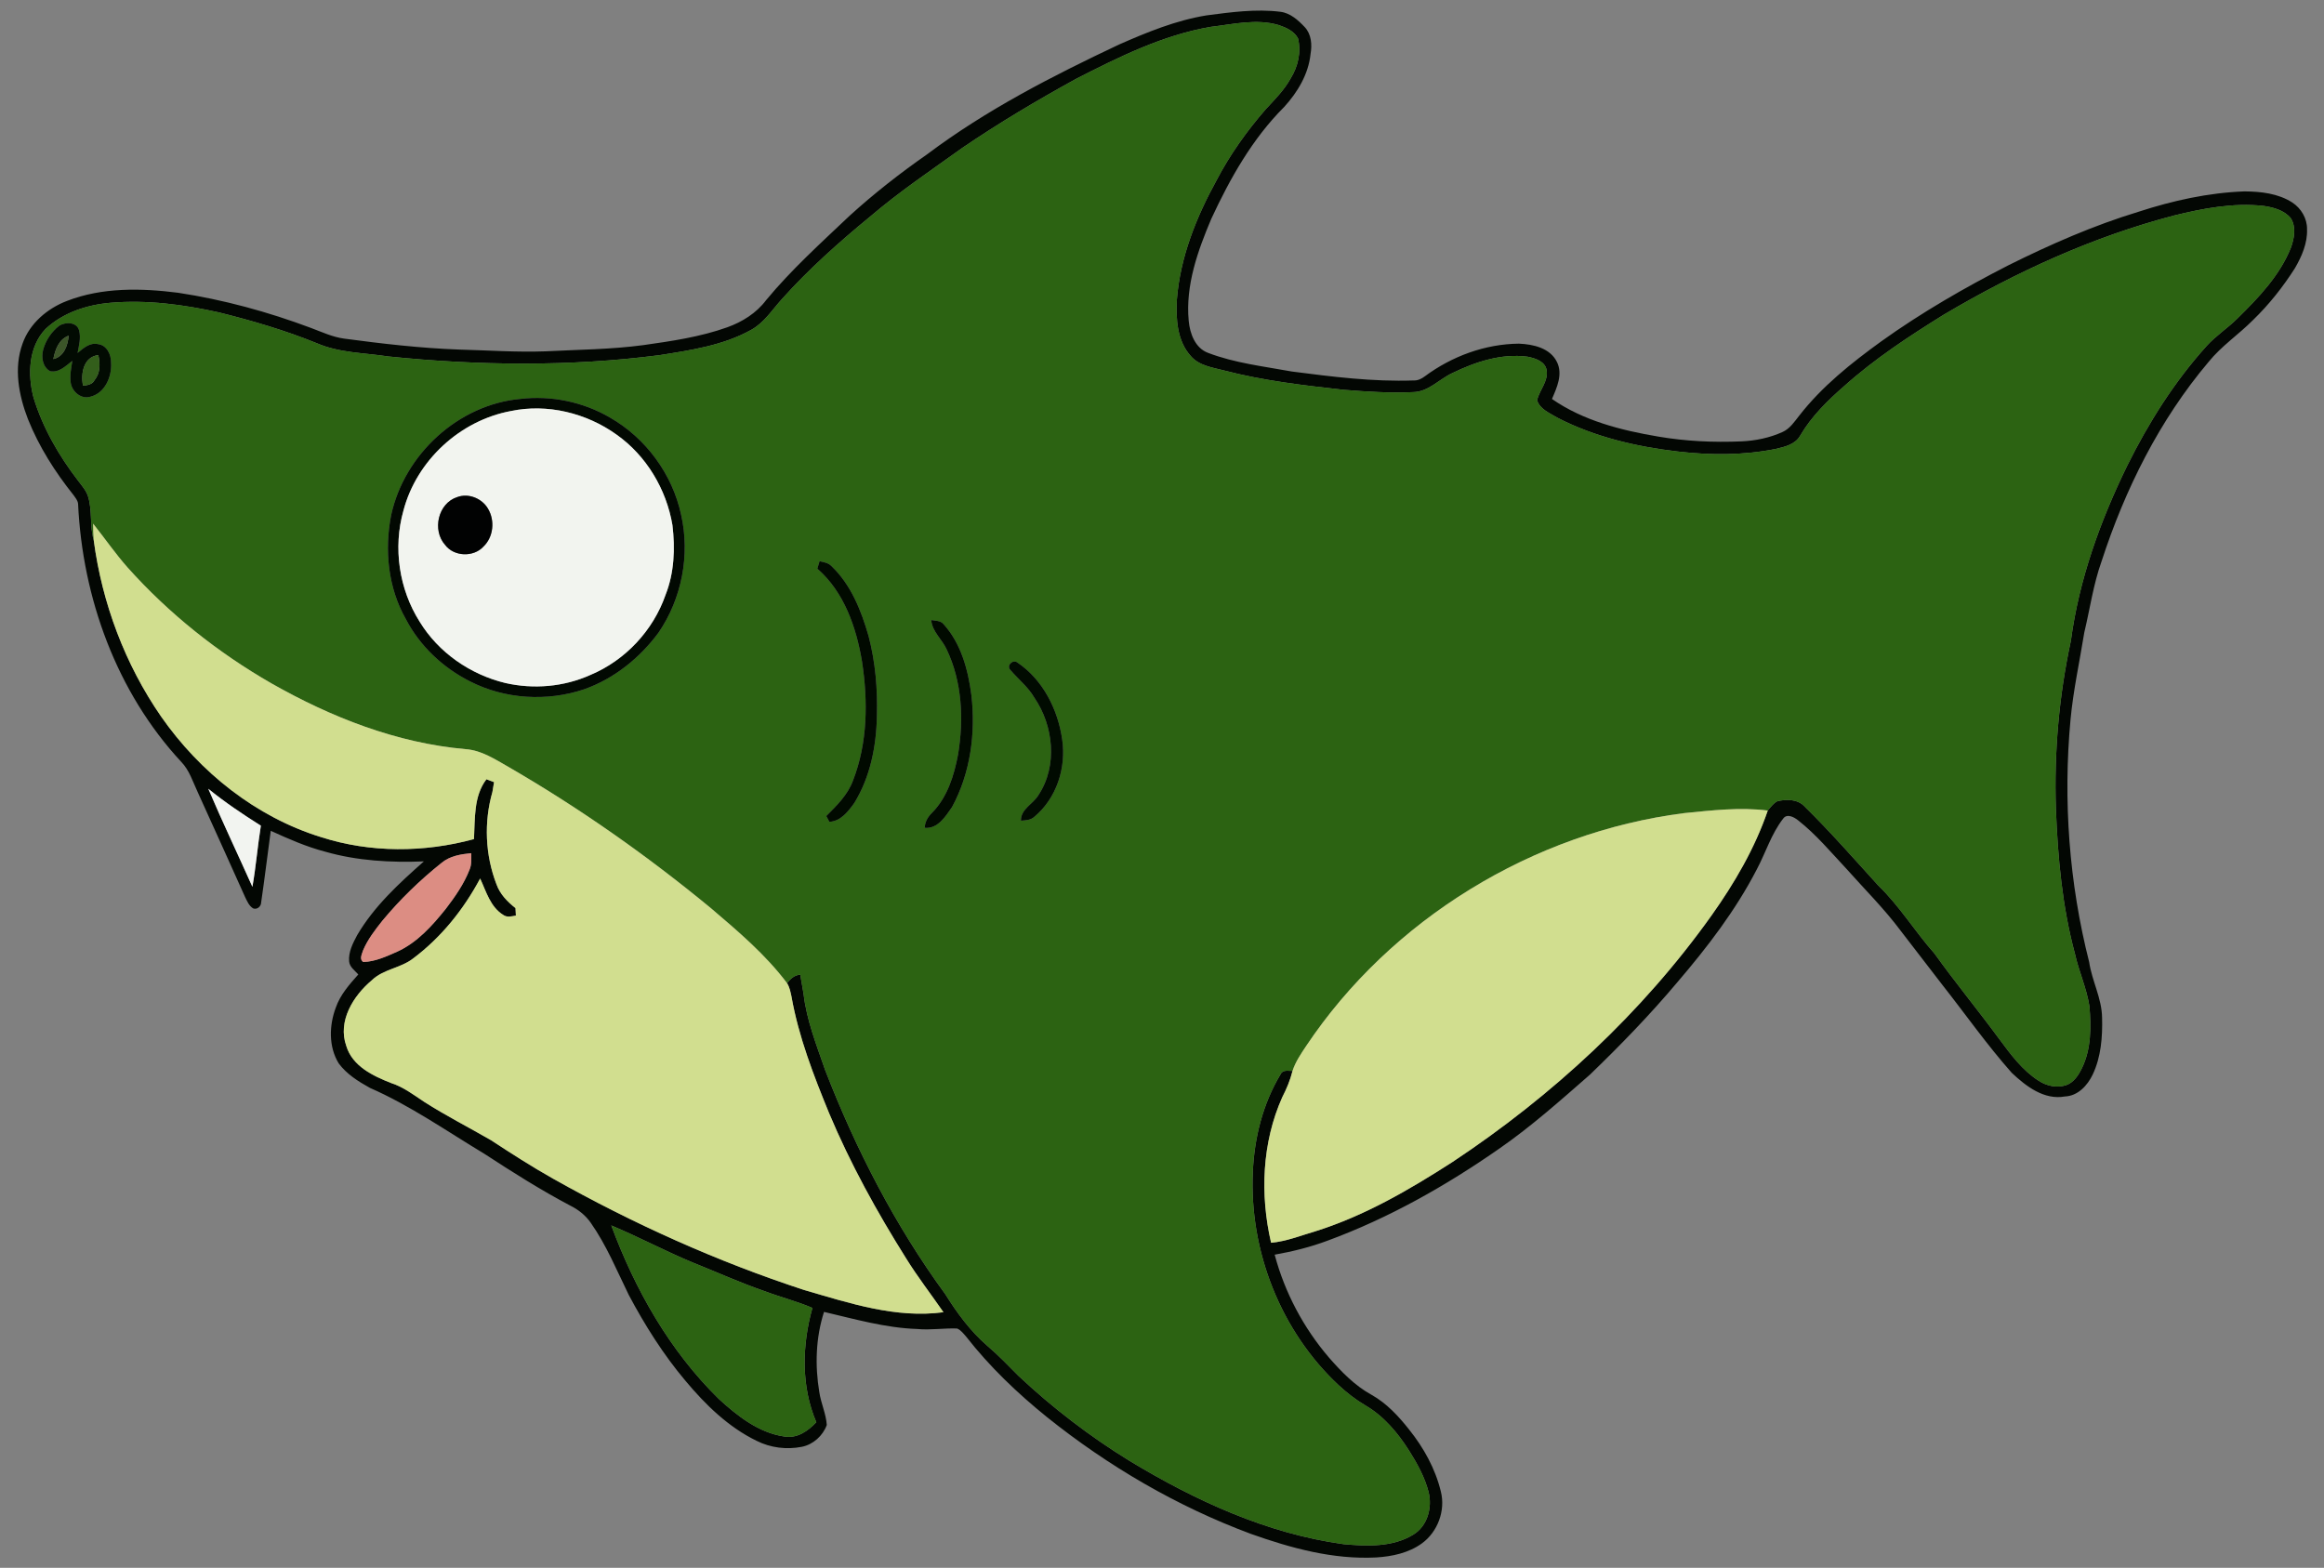 <?xml version="1.0" encoding="UTF-8" ?>
<!DOCTYPE svg PUBLIC "-//W3C//DTD SVG 1.1//EN" "http://www.w3.org/Graphics/SVG/1.1/DTD/svg11.dtd">
<svg width="993pt" height="670pt" viewBox="0 0 993 670" version="1.1" xmlns="http://www.w3.org/2000/svg">
<rect x="0" y="0" width="993" height="670" fill="#808080" stroke="none"/>
<g id="#ffffffff">
</g>
<g id="#030703ff">
<path fill="#030703" opacity="1.00" d=" M 515.55 6.57 C 525.99 5.22 536.56 3.72 547.09 5.04 C 551.31 5.56 554.66 8.59 557.47 11.56 C 560.35 14.63 560.67 19.12 559.97 23.09 C 559.09 31.69 554.43 39.42 548.71 45.70 C 535.13 59.24 525.59 76.23 517.57 93.49 C 511.77 107.21 506.49 121.93 507.91 137.06 C 508.39 142.50 510.66 148.77 516.22 150.81 C 527.69 155.18 540.00 156.57 552.01 158.77 C 569.25 161.00 586.60 163.20 604.03 162.58 C 605.81 162.67 607.41 161.87 608.80 160.82 C 620.36 152.24 634.57 147.00 649.01 146.86 C 655.07 147.11 662.32 148.70 665.24 154.67 C 667.85 159.89 665.24 165.61 663.12 170.50 C 676.51 179.80 692.68 183.89 708.54 186.57 C 720.24 188.57 732.16 189.12 744.01 188.62 C 750.05 188.36 756.10 187.13 761.62 184.62 C 764.77 183.23 766.69 180.25 768.76 177.65 C 778.51 165.10 791.05 155.12 803.85 145.86 C 821.01 133.56 839.36 122.99 858.14 113.37 C 876.10 104.44 894.54 96.33 913.76 90.49 C 928.39 85.72 943.58 82.36 959.00 81.79 C 966.01 81.84 973.41 82.65 979.45 86.54 C 983.24 89.02 985.84 93.38 985.75 97.98 C 985.97 103.92 983.50 109.57 980.58 114.60 C 975.48 122.61 969.55 130.11 962.72 136.72 C 956.58 142.93 949.20 147.82 943.68 154.66 C 922.71 179.48 907.96 209.11 897.95 239.90 C 894.43 249.74 893.01 260.14 890.58 270.27 C 888.59 282.67 885.87 294.96 884.70 307.48 C 881.47 342.14 884.09 377.39 892.66 411.13 C 893.86 419.25 898.09 426.67 898.18 434.98 C 898.39 443.16 897.74 451.69 894.18 459.18 C 891.95 463.88 887.84 468.35 882.30 468.57 C 873.42 470.19 865.61 464.18 859.56 458.44 C 849.01 446.53 839.84 433.48 830.01 420.98 C 824.07 413.26 818.16 405.53 812.19 397.84 C 805.12 388.34 796.68 380.00 788.84 371.16 C 782.23 364.11 775.99 356.61 768.36 350.61 C 766.65 349.23 763.57 347.50 761.91 349.83 C 756.85 356.33 754.46 364.35 750.63 371.55 C 741.58 389.06 729.50 404.79 716.73 419.72 C 705.05 433.61 692.40 446.66 679.34 459.25 C 666.85 470.17 654.43 481.26 640.78 490.74 C 617.92 506.69 593.44 520.55 567.24 530.19 C 559.92 532.93 552.32 534.82 544.64 536.18 C 548.93 552.31 556.96 567.46 567.83 580.13 C 573.14 586.21 578.90 592.16 586.05 596.08 C 592.49 599.69 597.57 605.20 602.10 610.93 C 608.33 618.70 613.29 627.65 615.64 637.38 C 617.71 645.48 614.32 654.64 607.56 659.55 C 601.92 663.65 594.84 665.15 587.99 665.57 C 569.63 666.52 551.58 661.58 534.44 655.48 C 502.96 643.77 473.59 626.61 447.40 605.63 C 434.72 595.40 422.85 584.05 412.81 571.19 C 411.66 569.91 410.59 568.41 408.96 567.73 C 403.29 567.52 397.62 568.48 391.94 567.94 C 378.36 567.49 365.23 563.70 352.09 560.63 C 348.53 571.69 348.18 583.60 350.09 595.01 C 350.80 599.74 352.95 604.16 353.27 608.95 C 351.62 613.54 347.45 617.33 342.62 618.28 C 336.13 619.57 329.21 618.72 323.29 615.73 C 311.21 609.87 301.41 600.28 292.89 590.08 C 283.41 578.84 275.54 566.32 268.65 553.36 C 263.55 542.95 259.13 532.10 252.43 522.57 C 250.21 519.37 247.12 516.91 243.64 515.20 C 231.00 508.52 218.91 500.87 206.95 493.06 C 190.83 483.37 175.34 472.47 158.05 464.90 C 153.11 462.16 148.10 459.02 144.71 454.41 C 140.36 447.30 140.62 438.18 143.49 430.57 C 145.39 425.09 149.31 420.68 153.10 416.42 C 151.60 414.74 149.37 413.25 149.17 410.82 C 148.85 406.79 150.78 403.06 152.62 399.62 C 159.86 387.28 170.51 377.49 181.13 368.11 C 166.99 368.67 152.65 367.88 138.98 363.97 C 130.91 361.87 123.26 358.49 115.69 355.04 C 114.30 365.25 113.07 375.48 111.58 385.67 C 111.58 387.36 109.82 388.85 108.16 388.19 C 106.38 387.11 105.58 385.09 104.71 383.31 C 98.05 368.36 91.23 353.48 84.50 338.56 C 82.40 334.11 80.94 329.17 77.43 325.56 C 49.81 295.83 35.23 255.47 33.36 215.26 C 33.21 213.84 32.21 212.72 31.44 211.60 C 23.53 201.71 16.65 190.89 11.94 179.10 C 8.01 168.94 5.79 157.32 9.65 146.80 C 12.70 138.17 20.23 131.81 28.61 128.60 C 43.69 122.75 60.31 123.10 76.10 125.11 C 95.50 128.06 114.51 133.26 132.87 140.14 C 137.50 141.87 142.06 144.03 147.00 144.70 C 163.28 146.88 179.61 148.78 196.03 149.38 C 208.35 149.70 220.67 150.58 233.00 150.14 C 246.98 149.41 261.02 149.35 274.92 147.48 C 287.02 145.77 299.22 143.99 310.77 139.86 C 317.17 137.56 323.19 133.80 327.31 128.31 C 338.14 115.20 350.83 103.78 363.14 92.09 C 373.52 82.67 384.58 74.00 396.08 65.99 C 421.33 47.00 449.57 32.52 478.06 19.07 C 490.11 13.76 502.47 8.69 515.55 6.57 M 517.36 11.47 C 496.89 14.97 478.05 24.36 459.72 33.73 C 443.14 42.86 426.84 52.53 411.19 63.19 C 397.84 72.77 384.19 81.97 371.67 92.66 C 358.37 103.60 345.46 115.10 333.96 127.96 C 329.87 132.49 326.47 137.93 320.98 140.96 C 308.97 147.65 295.15 149.66 281.76 151.78 C 243.34 156.74 204.38 156.26 165.90 152.33 C 155.70 150.74 145.01 150.85 135.39 146.68 C 121.84 141.16 107.76 137.05 93.58 133.51 C 78.42 130.15 62.77 128.05 47.22 129.39 C 37.19 130.25 27.02 133.55 19.53 140.51 C 12.14 148.22 11.76 160.03 14.31 169.84 C 18.27 182.86 25.18 194.80 33.46 205.54 C 35.05 207.63 36.87 209.68 37.66 212.25 C 39.52 218.34 38.26 224.85 40.06 230.95 C 43.64 257.81 53.42 283.88 68.83 306.20 C 85.42 329.98 109.33 349.14 137.22 357.75 C 158.30 364.51 181.23 364.38 202.52 358.58 C 202.99 349.99 202.32 340.23 207.84 333.02 C 208.92 333.43 210.01 333.84 211.10 334.25 C 210.85 335.65 210.63 337.07 210.39 338.48 C 206.72 351.29 207.32 365.43 212.13 377.88 C 213.61 382.09 216.81 385.37 220.26 388.07 C 220.30 388.87 220.39 390.46 220.43 391.26 C 218.65 391.59 216.63 392.17 215.02 390.98 C 209.52 387.59 207.72 380.95 205.16 375.42 C 198.12 388.61 188.56 400.57 176.56 409.56 C 171.23 413.75 163.84 414.10 158.89 418.89 C 150.96 425.53 144.19 436.37 147.96 446.97 C 150.57 455.63 159.37 459.80 167.14 462.84 C 172.33 464.51 176.70 467.85 181.19 470.83 C 190.44 476.76 200.26 481.74 209.77 487.24 C 218.48 492.94 227.24 498.59 236.33 503.70 C 270.47 522.91 306.37 539.09 343.62 551.28 C 362.88 556.86 382.80 563.51 403.12 560.77 C 397.83 553.10 392.10 545.73 387.19 537.80 C 374.71 517.95 363.35 497.34 354.26 475.72 C 347.65 459.57 341.25 443.16 338.19 425.90 C 337.76 423.93 337.40 421.86 336.28 420.14 C 337.74 418.33 339.50 416.60 341.98 416.54 C 342.34 419.29 342.95 422.01 343.35 424.76 C 344.67 436.08 348.94 446.74 352.63 457.44 C 365.74 491.23 382.48 523.77 403.90 553.05 C 408.95 561.13 414.66 568.90 421.90 575.16 C 426.57 579.12 430.79 583.55 435.10 587.89 C 449.69 601.60 465.66 613.85 482.72 624.34 C 510.78 641.30 541.37 655.41 574.11 659.90 C 584.05 660.79 595.03 661.26 603.86 655.82 C 609.96 652.15 612.08 644.21 610.40 637.57 C 608.76 631.24 605.56 625.45 602.10 619.95 C 597.28 612.36 591.30 605.20 583.45 600.62 C 579.30 598.18 575.50 595.22 571.98 591.96 C 547.26 568.91 533.76 534.62 535.31 500.93 C 535.90 486.33 539.60 471.64 547.17 459.07 C 548.11 457.00 550.48 457.70 552.27 457.66 C 551.30 461.57 549.75 465.29 547.90 468.86 C 539.21 488.28 538.34 510.52 543.11 531.09 C 549.69 530.50 555.84 527.99 562.13 526.15 C 583.09 519.57 602.22 508.41 620.60 496.58 C 663.26 468.30 701.56 432.95 731.31 391.20 C 741.15 377.35 749.80 362.52 755.33 346.39 C 756.54 344.96 757.67 343.36 759.35 342.43 C 763.33 341.43 768.23 341.46 771.17 344.76 C 782.13 355.51 792.24 367.09 802.57 378.44 C 811.64 387.18 818.20 398.06 826.54 407.45 C 835.40 419.82 845.09 431.58 854.11 443.84 C 859.02 450.46 864.03 457.34 871.08 461.85 C 874.48 464.08 878.85 465.04 882.79 463.75 C 886.08 462.61 888.11 459.47 889.56 456.47 C 893.55 448.31 893.52 438.92 892.78 430.07 C 891.60 422.34 888.25 415.16 886.57 407.55 C 881.16 387.41 879.25 366.54 878.45 345.76 C 877.64 321.65 879.75 297.45 884.84 273.87 C 888.32 247.69 897.39 222.62 908.93 198.98 C 918.05 180.62 929.08 163.11 942.84 147.85 C 946.81 143.45 951.85 140.23 956.04 136.05 C 965.03 127.21 974.07 117.78 978.84 105.89 C 980.29 101.90 981.21 97.03 978.79 93.23 C 975.94 89.78 971.26 88.57 967.01 87.97 C 954.20 86.61 941.39 89.03 929.00 92.08 C 894.28 101.15 861.34 116.23 830.52 134.48 C 815.72 143.68 801.06 153.30 788.04 164.95 C 780.88 171.18 774.00 177.94 769.17 186.20 C 767.09 189.89 762.68 190.92 758.87 191.83 C 745.10 194.60 730.90 194.58 716.99 192.96 C 699.21 190.90 681.39 186.76 665.42 178.50 C 662.22 176.54 657.89 174.89 656.75 170.98 C 657.85 166.64 661.61 162.90 660.84 158.18 C 660.20 154.40 655.92 153.06 652.66 152.43 C 641.55 150.97 630.47 154.62 620.59 159.42 C 614.92 162.02 610.38 167.48 603.75 167.57 C 593.90 168.03 584.04 167.38 574.22 166.59 C 556.99 164.69 539.70 162.68 522.89 158.29 C 517.96 157.01 512.35 156.28 508.82 152.19 C 502.93 145.70 502.40 136.29 502.86 127.97 C 504.27 109.88 511.19 92.70 519.86 76.94 C 525.55 66.06 532.74 56.00 540.77 46.74 C 544.64 42.56 548.73 38.50 551.49 33.46 C 554.61 28.44 556.07 22.18 554.60 16.39 C 552.98 13.31 549.52 11.77 546.38 10.71 C 536.86 7.89 526.94 10.35 517.36 11.47 M 88.99 337.07 C 95.00 351.16 101.59 365.00 107.85 378.98 C 109.37 370.32 110.07 361.54 111.46 352.85 C 103.71 347.96 96.10 342.86 88.99 337.07 M 188.71 368.72 C 179.48 376.09 170.94 384.35 163.40 393.44 C 160.24 397.42 157.07 401.51 155.10 406.23 C 154.65 407.79 153.43 409.94 155.23 411.10 C 160.36 410.96 165.09 408.72 169.70 406.70 C 178.26 402.81 184.66 395.63 190.44 388.43 C 194.44 383.21 198.26 377.74 200.65 371.58 C 201.60 369.37 201.34 366.93 201.36 364.60 C 196.91 365.04 192.26 365.77 188.71 368.72 M 261.19 523.69 C 271.33 551.09 286.15 577.26 307.14 597.83 C 315.03 605.06 324.12 612.25 335.00 613.86 C 340.49 614.88 345.24 611.57 348.79 607.78 C 342.22 592.40 342.68 574.82 347.13 558.94 C 340.36 556.02 333.19 554.26 326.32 551.63 C 316.15 548.11 306.35 543.67 296.36 539.68 C 284.44 534.78 273.08 528.65 261.19 523.69 Z" />
</g>
<g id="#2c6312ff">
<path fill="#2c6312" opacity="1.00" d=" M 517.36 11.47 C 526.94 10.35 536.86 7.89 546.38 10.71 C 549.52 11.77 552.98 13.31 554.60 16.39 C 556.07 22.18 554.61 28.44 551.49 33.46 C 548.73 38.50 544.64 42.56 540.77 46.74 C 532.74 56.00 525.55 66.06 519.86 76.94 C 511.19 92.70 504.27 109.88 502.86 127.97 C 502.40 136.29 502.93 145.70 508.82 152.19 C 512.35 156.28 517.96 157.01 522.89 158.29 C 539.70 162.68 556.99 164.69 574.22 166.59 C 584.04 167.38 593.90 168.03 603.75 167.57 C 610.38 167.48 614.92 162.02 620.59 159.42 C 630.47 154.62 641.55 150.97 652.66 152.43 C 655.92 153.06 660.20 154.40 660.84 158.18 C 661.61 162.90 657.85 166.64 656.75 170.98 C 657.89 174.89 662.22 176.54 665.42 178.50 C 681.39 186.76 699.21 190.90 716.99 192.96 C 730.90 194.58 745.10 194.60 758.87 191.83 C 762.68 190.92 767.09 189.89 769.17 186.20 C 774.00 177.94 780.88 171.18 788.04 164.95 C 801.06 153.30 815.72 143.68 830.52 134.48 C 861.34 116.23 894.28 101.15 929.00 92.08 C 941.39 89.03 954.20 86.61 967.01 87.97 C 971.26 88.57 975.94 89.78 978.79 93.23 C 981.21 97.03 980.29 101.90 978.84 105.89 C 974.07 117.78 965.03 127.21 956.04 136.05 C 951.85 140.23 946.81 143.45 942.84 147.85 C 929.08 163.11 918.05 180.62 908.93 198.98 C 897.39 222.62 888.32 247.69 884.84 273.87 C 879.75 297.45 877.64 321.65 878.45 345.76 C 879.25 366.54 881.16 387.41 886.57 407.55 C 888.25 415.16 891.60 422.34 892.78 430.07 C 893.52 438.92 893.55 448.31 889.56 456.47 C 888.11 459.47 886.08 462.61 882.79 463.75 C 878.85 465.04 874.48 464.08 871.08 461.85 C 864.03 457.34 859.02 450.46 854.11 443.84 C 845.09 431.58 835.40 419.82 826.54 407.45 C 818.20 398.06 811.64 387.18 802.57 378.44 C 792.24 367.09 782.13 355.51 771.17 344.76 C 768.23 341.46 763.33 341.43 759.35 342.43 C 757.67 343.36 756.54 344.96 755.33 346.39 C 743.42 344.87 731.42 346.32 719.55 347.49 C 654.93 355.77 594.33 392.79 558.08 447.03 C 555.85 450.40 553.52 453.78 552.27 457.66 C 550.48 457.70 548.11 457.00 547.17 459.07 C 539.60 471.64 535.90 486.33 535.31 500.93 C 533.76 534.62 547.26 568.91 571.98 591.96 C 575.50 595.22 579.30 598.18 583.45 600.62 C 591.30 605.20 597.28 612.36 602.10 619.95 C 605.56 625.45 608.76 631.24 610.40 637.57 C 612.08 644.21 609.96 652.15 603.86 655.82 C 595.03 661.26 584.05 660.79 574.11 659.90 C 541.37 655.41 510.78 641.30 482.72 624.34 C 465.66 613.85 449.69 601.60 435.10 587.89 C 430.79 583.55 426.57 579.12 421.90 575.16 C 414.66 568.90 408.95 561.13 403.90 553.05 C 382.48 523.77 365.74 491.23 352.63 457.44 C 348.94 446.74 344.67 436.08 343.35 424.76 C 342.95 422.01 342.34 419.29 341.98 416.54 C 339.50 416.60 337.74 418.33 336.28 420.14 C 327.13 407.95 315.37 398.02 303.83 388.17 C 276.66 365.76 247.77 345.40 217.28 327.75 C 211.53 324.50 205.76 320.63 198.98 320.15 C 169.55 317.58 141.49 306.53 115.98 292.04 C 93.07 278.88 72.13 262.22 54.51 242.51 C 49.25 236.55 44.73 230.00 39.79 223.79 C 39.81 226.17 39.87 228.56 40.06 230.95 C 38.26 224.85 39.52 218.34 37.66 212.25 C 36.87 209.68 35.05 207.63 33.46 205.54 C 25.18 194.80 18.27 182.86 14.31 169.84 C 11.76 160.03 12.14 148.22 19.53 140.51 C 27.02 133.55 37.19 130.25 47.22 129.39 C 62.77 128.05 78.42 130.15 93.58 133.51 C 107.76 137.05 121.84 141.16 135.39 146.68 C 145.01 150.85 155.70 150.74 165.90 152.33 C 204.38 156.26 243.34 156.74 281.76 151.78 C 295.15 149.66 308.97 147.65 320.98 140.96 C 326.47 137.93 329.87 132.49 333.96 127.96 C 345.46 115.10 358.37 103.60 371.67 92.66 C 384.19 81.97 397.84 72.77 411.19 63.19 C 426.84 52.53 443.14 42.86 459.72 33.73 C 478.05 24.36 496.89 14.97 517.36 11.47 M 25.23 139.27 C 21.98 141.79 19.56 145.43 18.46 149.39 C 17.56 152.64 18.20 156.88 21.41 158.62 C 25.20 159.40 28.17 156.29 30.91 154.20 C 30.40 157.37 29.73 160.61 30.26 163.83 C 30.96 167.53 34.73 170.69 38.58 169.54 C 44.86 168.04 47.88 160.91 47.45 154.96 C 47.51 151.56 45.67 147.53 41.93 147.07 C 38.44 146.24 35.62 148.79 33.15 150.84 C 33.74 147.68 34.64 144.37 33.79 141.18 C 32.85 137.52 27.83 137.49 25.23 139.27 M 222.39 170.47 C 195.79 172.88 172.79 194.17 167.14 220.08 C 164.20 235.01 165.80 251.23 173.42 264.59 C 179.42 276.10 189.28 285.37 200.84 291.19 C 215.77 298.82 233.75 299.90 249.60 294.56 C 262.38 290.05 273.32 281.22 281.34 270.40 C 291.30 255.88 294.94 237.17 291.03 219.99 C 287.32 202.67 275.96 187.20 260.59 178.42 C 249.17 171.75 235.52 168.93 222.39 170.47 M 350.18 239.83 C 349.85 240.88 349.54 241.94 349.23 243.01 C 360.71 253.03 365.88 268.12 368.33 282.73 C 370.90 299.63 370.76 317.47 364.46 333.57 C 362.24 339.66 357.53 344.25 353.05 348.72 C 353.38 349.34 354.04 350.58 354.37 351.20 C 359.26 350.94 362.42 346.77 365.04 343.13 C 371.84 332.06 374.44 318.92 374.68 306.06 C 375.03 294.58 374.05 283.00 371.14 271.87 C 368.00 260.94 363.61 249.83 355.19 241.85 C 353.88 240.49 351.92 240.24 350.18 239.83 M 397.90 264.98 C 398.32 270.00 402.57 273.21 404.52 277.58 C 411.13 291.45 411.84 307.47 409.36 322.44 C 407.67 331.39 404.82 340.65 398.27 347.31 C 396.47 349.03 395.19 351.22 395.11 353.77 C 400.70 354.29 404.01 348.87 406.79 344.89 C 414.66 330.39 416.94 313.29 415.05 297.02 C 413.66 286.23 410.66 275.08 403.23 266.80 C 401.96 265.16 399.73 265.31 397.90 264.98 M 431.74 286.33 C 435.10 290.29 439.31 293.56 441.95 298.13 C 450.18 310.14 451.98 327.25 443.75 339.72 C 441.47 343.58 436.13 345.69 436.22 350.72 C 438.24 350.57 440.48 350.50 442.03 348.98 C 451.46 341.10 455.64 328.09 453.86 316.07 C 452.06 303.24 445.61 290.47 434.69 283.11 C 432.76 281.60 429.85 284.52 431.74 286.33 Z" />
<path fill="#2c6312" opacity="1.00" d=" M 261.19 523.69 C 273.08 528.65 284.44 534.78 296.36 539.68 C 306.35 543.67 316.15 548.11 326.32 551.63 C 333.19 554.26 340.36 556.02 347.13 558.94 C 342.68 574.82 342.22 592.40 348.79 607.78 C 345.24 611.57 340.49 614.88 335.00 613.86 C 324.12 612.25 315.03 605.06 307.14 597.83 C 286.15 577.26 271.33 551.09 261.19 523.69 Z" />
</g>
<g id="#020b02ff">
<path fill="#020b02" opacity="1.00" d=" M 25.23 139.27 C 27.83 137.49 32.85 137.52 33.79 141.18 C 34.64 144.37 33.74 147.68 33.15 150.84 C 35.62 148.79 38.44 146.24 41.93 147.07 C 45.67 147.53 47.51 151.56 47.45 154.96 C 47.88 160.91 44.86 168.04 38.58 169.54 C 34.73 170.69 30.96 167.53 30.26 163.83 C 29.73 160.61 30.40 157.37 30.91 154.20 C 28.17 156.29 25.20 159.40 21.41 158.62 C 18.20 156.88 17.56 152.64 18.46 149.39 C 19.56 145.43 21.98 141.79 25.23 139.27 M 22.79 153.45 C 27.37 152.39 28.98 147.61 29.34 143.45 C 25.11 145.01 23.58 149.42 22.79 153.45 M 35.49 164.84 C 37.37 164.60 39.52 164.34 40.42 162.39 C 42.93 159.38 42.81 155.38 42.02 151.76 C 35.73 152.41 34.39 159.73 35.49 164.84 Z" />
</g>
<g id="#3c5629ff">
<path fill="#3c5629" opacity="1.00" d=" M 22.79 153.45 C 23.58 149.42 25.11 145.01 29.34 143.45 C 28.98 147.61 27.37 152.39 22.79 153.45 Z" />
</g>
<g id="#335e1bff">
<path fill="#335e1b" opacity="1.00" d=" M 35.49 164.84 C 34.39 159.73 35.73 152.41 42.02 151.76 C 42.81 155.38 42.93 159.38 40.42 162.39 C 39.52 164.34 37.37 164.60 35.49 164.84 Z" />
</g>
<g id="#020902ff">
<path fill="#020902" opacity="1.00" d=" M 222.39 170.47 C 235.52 168.93 249.17 171.75 260.59 178.42 C 275.96 187.20 287.32 202.67 291.03 219.99 C 294.94 237.17 291.30 255.88 281.34 270.40 C 273.32 281.22 262.38 290.05 249.60 294.56 C 233.75 299.90 215.77 298.82 200.84 291.19 C 189.28 285.37 179.42 276.10 173.42 264.59 C 165.80 251.23 164.20 235.01 167.14 220.08 C 172.79 194.17 195.79 172.88 222.39 170.47 M 218.39 175.64 C 196.61 179.64 177.99 196.79 172.38 218.22 C 167.89 234.08 170.50 251.78 179.32 265.69 C 187.35 278.87 200.97 288.27 215.90 291.87 C 228.00 294.64 240.99 293.52 252.32 288.41 C 267.18 282.18 279.09 269.43 284.37 254.22 C 288.11 244.79 288.52 234.39 287.32 224.42 C 284.73 209.07 276.14 194.66 263.35 185.67 C 250.54 176.51 233.90 172.41 218.39 175.64 Z" />
</g>
<g id="#f2f4efff">
<path fill="#f2f4ef" opacity="1.00" d=" M 218.39 175.64 C 233.90 172.41 250.54 176.51 263.35 185.67 C 276.14 194.66 284.73 209.07 287.32 224.42 C 288.52 234.39 288.11 244.79 284.37 254.22 C 279.09 269.43 267.18 282.18 252.32 288.41 C 240.99 293.52 228.00 294.64 215.90 291.87 C 200.97 288.27 187.35 278.87 179.32 265.69 C 170.50 251.78 167.89 234.08 172.38 218.22 C 177.99 196.79 196.61 179.64 218.39 175.64 M 195.37 212.43 C 187.16 215.04 184.57 226.56 190.17 232.84 C 193.95 237.92 202.36 238.21 206.58 233.56 C 210.86 229.48 211.52 222.47 208.55 217.45 C 206.01 213.02 200.24 210.62 195.37 212.43 Z" />
</g>
<g id="#010202ff">
<path fill="#010202" opacity="1.00" d=" M 195.37 212.43 C 200.24 210.62 206.01 213.02 208.55 217.45 C 211.52 222.47 210.86 229.48 206.58 233.56 C 202.36 238.21 193.95 237.92 190.17 232.84 C 184.57 226.56 187.16 215.04 195.37 212.43 Z" />
</g>
<g id="#d1de8fff">
<path fill="#d1de8f" opacity="1.00" d=" M 39.79 223.79 C 44.73 230.00 49.25 236.55 54.51 242.51 C 72.13 262.22 93.07 278.88 115.98 292.04 C 141.49 306.53 169.55 317.58 198.98 320.15 C 205.76 320.63 211.53 324.50 217.28 327.75 C 247.77 345.40 276.66 365.76 303.83 388.17 C 315.37 398.02 327.13 407.95 336.28 420.14 C 337.40 421.86 337.76 423.93 338.19 425.90 C 341.25 443.16 347.65 459.57 354.26 475.72 C 363.35 497.34 374.71 517.95 387.19 537.80 C 392.10 545.73 397.83 553.10 403.12 560.77 C 382.80 563.51 362.88 556.86 343.62 551.28 C 306.37 539.09 270.47 522.91 236.33 503.70 C 227.24 498.59 218.48 492.94 209.77 487.24 C 200.26 481.74 190.44 476.76 181.19 470.83 C 176.70 467.85 172.33 464.51 167.14 462.84 C 159.37 459.80 150.57 455.63 147.96 446.97 C 144.19 436.37 150.96 425.53 158.89 418.89 C 163.84 414.10 171.23 413.75 176.56 409.56 C 188.56 400.57 198.12 388.61 205.16 375.42 C 207.72 380.95 209.52 387.59 215.02 390.98 C 216.63 392.17 218.65 391.59 220.43 391.26 C 220.39 390.46 220.30 388.87 220.26 388.07 C 216.81 385.37 213.61 382.09 212.13 377.88 C 207.32 365.43 206.72 351.29 210.39 338.48 C 210.63 337.07 210.85 335.65 211.10 334.25 C 210.01 333.84 208.92 333.43 207.84 333.02 C 202.32 340.23 202.99 349.99 202.52 358.58 C 181.23 364.38 158.30 364.51 137.22 357.75 C 109.33 349.14 85.42 329.98 68.83 306.20 C 53.42 283.88 43.64 257.81 40.06 230.95 C 39.87 228.56 39.81 226.17 39.79 223.79 Z" />
<path fill="#d1de8f" opacity="1.00" d=" M 719.55 347.49 C 731.42 346.32 743.42 344.87 755.33 346.39 C 749.80 362.52 741.15 377.35 731.31 391.20 C 701.56 432.95 663.26 468.30 620.60 496.58 C 602.22 508.41 583.09 519.57 562.13 526.15 C 555.84 527.99 549.69 530.50 543.11 531.09 C 538.34 510.52 539.21 488.28 547.90 468.86 C 549.75 465.29 551.30 461.57 552.27 457.66 C 553.52 453.78 555.85 450.40 558.08 447.03 C 594.33 392.79 654.93 355.77 719.55 347.49 Z" />
</g>
<g id="#010a00ff">
<path fill="#010a00" opacity="1.00" d=" M 350.18 239.83 C 351.92 240.24 353.88 240.49 355.19 241.85 C 363.61 249.83 368.00 260.94 371.14 271.87 C 374.05 283.00 375.03 294.58 374.68 306.06 C 374.44 318.92 371.84 332.06 365.04 343.13 C 362.42 346.77 359.26 350.94 354.37 351.20 C 354.04 350.58 353.38 349.34 353.05 348.72 C 357.53 344.25 362.24 339.66 364.46 333.57 C 370.76 317.47 370.90 299.63 368.33 282.73 C 365.88 268.12 360.71 253.03 349.23 243.01 C 349.54 241.94 349.85 240.88 350.18 239.83 Z" />
<path fill="#010a00" opacity="1.00" d=" M 397.90 264.98 C 399.73 265.31 401.96 265.16 403.23 266.80 C 410.66 275.08 413.66 286.23 415.05 297.02 C 416.94 313.29 414.66 330.39 406.79 344.89 C 404.01 348.87 400.70 354.29 395.11 353.77 C 395.19 351.22 396.47 349.03 398.27 347.31 C 404.82 340.65 407.67 331.39 409.36 322.44 C 411.84 307.47 411.13 291.45 404.52 277.58 C 402.57 273.21 398.32 270.00 397.90 264.98 Z" />
</g>
<g id="#010b01ff">
<path fill="#010b01" opacity="1.00" d=" M 431.74 286.33 C 429.85 284.52 432.76 281.60 434.69 283.11 C 445.61 290.47 452.06 303.24 453.86 316.07 C 455.64 328.09 451.46 341.10 442.03 348.98 C 440.48 350.50 438.24 350.57 436.22 350.72 C 436.13 345.69 441.47 343.58 443.75 339.72 C 451.98 327.25 450.18 310.14 441.95 298.13 C 439.31 293.56 435.10 290.29 431.74 286.33 Z" />
</g>
<g id="#f2f4f0ff">
<path fill="#f2f4f0" opacity="1.00" d=" M 88.99 337.07 C 96.10 342.86 103.71 347.96 111.46 352.85 C 110.07 361.54 109.37 370.32 107.85 378.98 C 101.59 365.00 95.00 351.16 88.99 337.07 Z" />
</g>
<g id="#dc8d83ff">
<path fill="#dc8d83" opacity="1.00" d=" M 188.71 368.72 C 192.26 365.77 196.91 365.04 201.36 364.60 C 201.34 366.93 201.60 369.37 200.65 371.58 C 198.26 377.74 194.44 383.21 190.44 388.43 C 184.66 395.63 178.26 402.81 169.70 406.70 C 165.09 408.72 160.36 410.96 155.23 411.10 C 153.43 409.94 154.65 407.79 155.10 406.23 C 157.07 401.51 160.24 397.42 163.40 393.44 C 170.94 384.35 179.48 376.09 188.71 368.72 Z" />
</g>
</svg>
